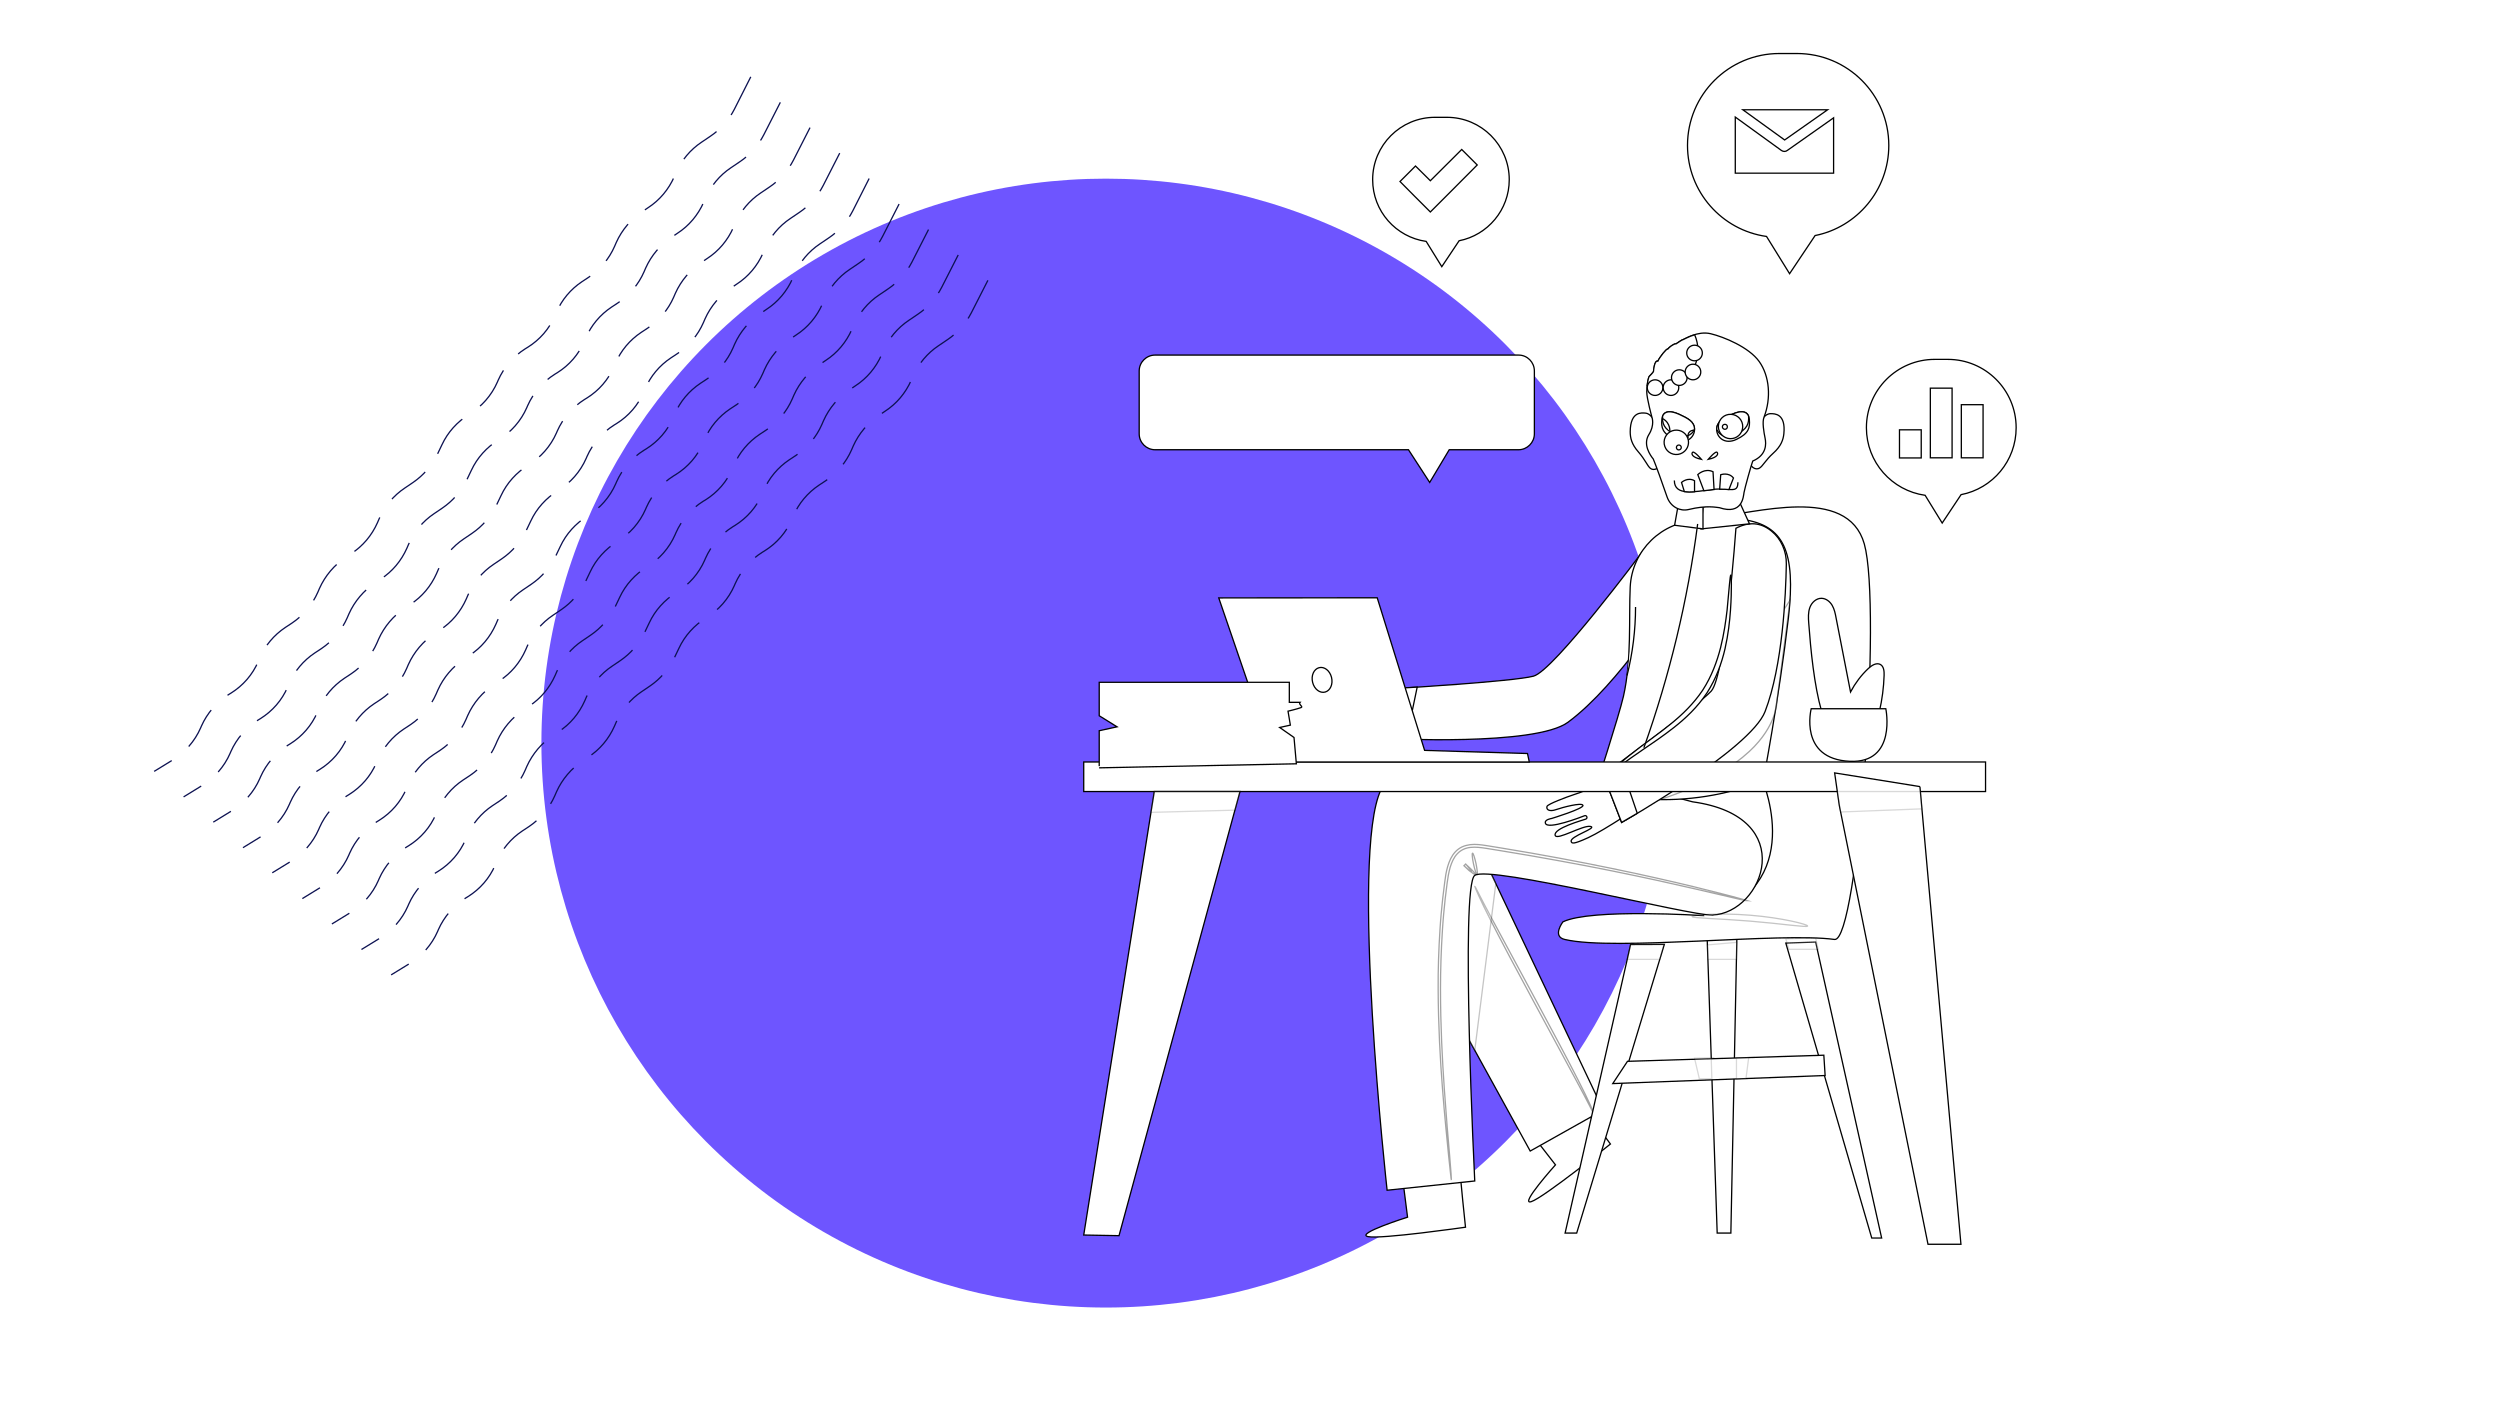 <?xml version="1.0" encoding="utf-8"?>
<!-- Generator: Adobe Illustrator 23.0.1, SVG Export Plug-In . SVG Version: 6.00 Build 0)  -->
<svg version="1.1" id="Layer_1" xmlns="http://www.w3.org/2000/svg" xmlns:xlink="http://www.w3.org/1999/xlink" x="0px" y="0px"
	 viewBox="0 0 1920 1080" style="enable-background:new 0 0 1920 1080;" xml:space="preserve">
<style type="text/css">
	.st0{fill:#FFFFFF;}
	.st1{fill:#6E55FF;}
	.st2{fill:none;stroke:#0C1151;stroke-miterlimit:10;stroke-dasharray:33,17;}
	.st3{fill:#FFFFFF;stroke:#000000;stroke-miterlimit:10;}
	.st4{opacity:0.36;}
	.st5{opacity:0.23;fill:#FFFFFF;stroke:#000000;stroke-miterlimit:10;}
	.st6{opacity:0.15;fill:#FFFFFF;stroke:#000000;stroke-miterlimit:10;}
	.st7{opacity:0.36;fill:#FFFFFF;stroke:#000000;stroke-miterlimit:10;}
	.st8{opacity:0.23;}
	.st9{fill:none;stroke:#000000;stroke-miterlimit:10;}
	.st10{fill-rule:evenodd;clip-rule:evenodd;fill:#FFFFFF;stroke:#000000;stroke-miterlimit:10;}
</style>
<rect x="-2.1" y="-6.5" class="st0" width="1931.3" height="1088.9"/>
<circle class="st1" cx="849.3" cy="570.7" r="433.5"/>
<g>
	<path class="st2" d="M758.7,215.3L746,240.2c-4.3,8.4-10.6,15.5-18.4,20.7l-6.8,4.6c-8.7,5.8-15.5,14-19.7,23.6l-1.3,3
		c-4.3,9.7-11.2,18-20.2,23.8l-4.1,2.8c-8.8,5.8-15.9,14.2-20.2,23.8l-1.3,3c-4.2,9.6-11.1,17.8-19.7,23.6l-5.3,3.5
		c-8.7,5.8-15.6,14-19.7,23.6l-1.1,2.6c-4.3,10-11.6,18.4-20.9,24.2l-1.8,1.1c-9.2,5.8-16.5,14.3-20.9,24.2l-0.6,1.4
		c-4.5,10.3-12.1,18.9-21.7,24.8l0,0c-9.1,5.7-16.4,13.7-20.9,23.4l-3.3,6.9c-4.2,8.9-10.9,16.6-19,22.1l-6.2,4.2
		c-8.7,5.8-15.5,14-19.7,23.6l-1.3,3c-4.3,9.7-11.2,18-20.2,23.8l-4.1,2.8c-8.8,5.8-15.9,14.2-20.2,23.8l-1.3,3
		c-4.2,9.6-11.1,17.8-19.7,23.6l-5.3,3.5c-8.7,5.8-15.6,14-19.7,23.6l-1.1,2.6c-4.3,10-11.6,18.4-20.9,24.2l-1.8,1.1
		c-9.2,5.8-16.5,14.3-20.9,24.2l-0.6,1.4c-4.5,10.3-12.1,18.9-21.7,24.8l-14,8.6"/>
	<path class="st2" d="M735.9,195.8l-12.7,24.9c-4.3,8.4-10.6,15.5-18.4,20.7L698,246c-8.7,5.8-15.5,14-19.7,23.6l-1.3,3
		c-4.3,9.7-11.2,18-20.2,23.8l-4.1,2.8c-8.8,5.8-15.9,14.2-20.2,23.8l-1.3,3c-4.2,9.6-11.1,17.8-19.7,23.6l-5.3,3.5
		c-8.7,5.8-15.6,14-19.7,23.6l-1.1,2.6c-4.3,10-11.6,18.4-20.9,24.2l-1.8,1.1c-9.2,5.8-16.5,14.3-20.9,24.2l-0.6,1.4
		c-4.5,10.3-12.1,18.9-21.7,24.8l0,0c-9.1,5.7-16.4,13.7-20.9,23.4l-3.3,6.9c-4.2,8.9-10.9,16.6-19,22.1l-6.2,4.2
		c-8.7,5.8-15.5,14-19.7,23.6l-1.3,3c-4.3,9.7-11.2,18-20.2,23.8l-4.1,2.8c-8.8,5.8-15.9,14.2-20.2,23.8l-1.3,3
		c-4.2,9.6-11.1,17.8-19.7,23.6l-5.3,3.5c-8.7,5.8-15.6,14-19.7,23.6l-1.1,2.6c-4.3,10-11.6,18.4-20.9,24.2l-1.8,1.1
		c-9.2,5.8-16.5,14.3-20.9,24.2l-0.6,1.4c-4.5,10.3-12.1,18.9-21.7,24.8l-14,8.6"/>
	<path class="st2" d="M713.1,176.3l-12.7,24.9c-4.3,8.4-10.6,15.5-18.4,20.7l-6.8,4.6c-8.7,5.8-15.5,14-19.7,23.6l-1.3,3
		c-4.3,9.7-11.2,18-20.2,23.8l-4.1,2.8c-8.8,5.8-15.9,14.2-20.2,23.8l-1.3,3c-4.2,9.6-11.1,17.8-19.7,23.6l-5.3,3.5
		c-8.7,5.8-15.6,14-19.7,23.6l-1.1,2.6c-4.3,10-11.6,18.4-20.9,24.2l-1.7,1c-9.2,5.8-16.5,14.3-20.9,24.2l-0.6,1.4
		c-4.5,10.3-12.1,18.9-21.7,24.8l0,0c-9.1,5.7-16.4,13.7-20.9,23.4l-3.3,6.9c-4.2,8.9-10.9,16.6-19,22.1l-6.2,4.2
		c-8.7,5.8-15.5,14-19.7,23.6l-1.3,3c-4.3,9.7-11.2,18-20.2,23.8l-4.1,2.8c-8.8,5.8-15.9,14.2-20.2,23.8l-1.3,3
		c-4.2,9.6-11.1,17.8-19.7,23.6l-5.3,3.5c-8.7,5.8-15.6,14-19.7,23.6l-1.1,2.6c-4.3,10-11.6,18.4-20.9,24.2l-1.8,1.1
		c-9.2,5.8-16.5,14.3-20.9,24.2l-0.6,1.4c-4.5,10.3-12.1,18.9-21.7,24.8l-14,8.6"/>
	<path class="st2" d="M690.5,156.7l-12.7,24.9c-4.3,8.4-10.6,15.5-18.4,20.7l-6.8,4.6c-8.7,5.8-15.5,14-19.7,23.6l-1.3,3
		c-4.3,9.7-11.2,18-20.2,23.8l-4.1,2.8c-8.8,5.8-15.9,14.2-20.2,23.8l-1.3,3c-4.2,9.6-11.1,17.8-19.7,23.6l-5.3,3.5
		c-8.7,5.8-15.6,14-19.7,23.6l-1.1,2.6c-4.3,10-11.6,18.4-20.9,24.2l-1.8,1.1c-9.2,5.8-16.5,14.3-20.9,24.2l-0.6,1.4
		c-4.5,10.3-12.1,18.9-21.7,24.8l0,0c-9.1,5.7-16.4,13.7-20.9,23.4l-3.3,6.9c-4.2,8.9-10.9,16.6-19,22.1l-6.2,4.2
		c-8.7,5.8-15.5,14-19.7,23.6l-1.3,3c-4.3,9.7-11.2,18-20.2,23.8l-4.1,2.8c-8.8,5.8-15.9,14.2-20.2,23.8l-1.3,3
		c-4.2,9.6-11.1,17.8-19.7,23.6l-5.3,3.5c-8.7,5.8-15.6,14-19.7,23.6l-1.1,2.6c-4.3,10-11.6,18.4-20.9,24.2l-1.8,1.1
		c-9.2,5.8-16.5,14.3-20.9,24.2l-0.6,1.4c-4.5,10.3-12.1,18.9-21.7,24.8l-14,8.6"/>
	<path class="st2" d="M667.5,137.1L654.9,162c-4.3,8.4-10.6,15.5-18.4,20.7l-6.8,4.6c-8.7,5.8-15.5,14-19.7,23.6l-1.3,3
		c-4.3,9.7-11.2,18-20.2,23.8l-4.1,2.8c-8.8,5.8-15.9,14.2-20.2,23.8l-1.3,3c-4.2,9.6-11.1,17.8-19.7,23.6l-5.3,3.5
		c-8.7,5.8-15.6,14-19.7,23.6l-1.1,2.6c-4.3,10-11.6,18.4-20.9,24.2l-1.8,1.1c-9.2,5.8-16.5,14.3-20.9,24.2l-0.6,1.4
		c-4.5,10.3-12.1,18.9-21.7,24.8l0,0c-9.1,5.7-16.4,13.7-20.9,23.4l-3.3,6.9c-4.2,8.9-10.9,16.6-19,22.1l-6.2,4.2
		c-8.7,5.8-15.5,14-19.7,23.6l-1.3,3c-4.3,9.7-11.2,18-20.2,23.8l-4.1,2.8c-8.8,5.8-15.9,14.2-20.2,23.8l-1.3,3
		c-4.2,9.6-11.1,17.8-19.7,23.6L310,560c-8.7,5.8-15.6,14-19.7,23.6L289,586c-4.3,10-11.6,18.4-20.9,24.2l-1.8,1.1
		c-9.2,5.8-16.5,14.3-20.9,24.2l-0.6,1.4c-4.5,10.3-12.1,18.9-21.7,24.8l-14,8.6"/>
	<path class="st2" d="M644.9,117.6l-12.7,24.9c-4.3,8.4-10.6,15.5-18.4,20.7l-6.8,4.6c-8.7,5.8-15.5,14-19.7,23.6l-1.3,3
		c-4.3,9.7-11.2,18-20.2,23.8l-4.1,2.8c-8.8,5.8-15.9,14.2-20.2,23.8l-1.3,3c-4.2,9.6-11.1,17.8-19.7,23.6l-5.3,3.5
		c-8.7,5.8-15.6,14-19.7,23.6l-1.1,2.6c-4.3,10-11.6,18.4-20.9,24.2l-1.8,1.1c-9.2,5.8-16.5,14.3-20.9,24.2l-0.6,1.4
		c-4.5,10.3-12.1,18.9-21.7,24.8l0,0c-9.1,5.7-16.4,13.7-20.9,23.4l-3.3,6.9c-4.2,8.9-10.9,16.6-19,22.1l-6.2,4.2
		c-8.7,5.8-15.5,14-19.7,23.6l-1.3,3c-4.3,9.7-11.2,18-20.2,23.8l-4.1,2.8c-8.8,5.8-15.9,14.2-20.2,23.8l-1.3,3
		c-4.2,9.6-11.1,17.8-19.7,23.6l-5.3,3.5c-8.7,5.8-15.6,14-19.7,23.6l-1.1,2.6c-4.3,10-11.6,18.4-20.9,24.2l-1.8,1.1
		c-9.2,5.8-16.5,14.3-20.9,24.2l-0.6,1.4c-4.5,10.3-12.1,18.9-21.7,24.8l-14,8.6"/>
	<path class="st2" d="M622.1,98l-12.7,24.9c-4.3,8.4-10.6,15.5-18.4,20.7l-6.8,4.6c-8.7,5.8-15.5,14-19.7,23.6l-1.3,3
		c-4.3,9.7-11.2,18-20.2,23.8l-4.1,2.8c-8.8,5.8-15.9,14.2-20.2,23.8l-1.3,3c-4.2,9.6-11.1,17.8-19.7,23.6l-5.3,3.5
		c-8.7,5.8-15.6,14-19.7,23.6l-1.1,2.6c-4.3,10-11.6,18.4-20.9,24.2l-1.8,1.1c-9.2,5.8-16.5,14.3-20.9,24.2l-0.6,1.4
		c-4.5,10.3-12.1,18.9-21.7,24.8l0,0c-9.1,5.7-16.4,13.7-20.9,23.4l-3.3,6.9c-4.2,8.9-10.9,16.6-19,22.1l-6.2,4.2
		c-8.7,5.8-15.5,14-19.7,23.6l-1.3,3c-4.3,9.7-11.2,18-20.2,23.8L311,467c-8.8,5.8-15.9,14.2-20.2,23.8l-1.3,3
		c-4.2,9.6-11.1,17.8-19.7,23.6l-5.3,3.5c-8.7,5.8-15.6,14-19.7,23.6l-1.1,2.6c-4.3,10-11.6,18.4-20.9,24.2l-1.8,1.1
		c-9.2,5.8-16.5,14.3-20.9,24.2l-0.6,1.4c-4.5,10.3-12.1,18.9-21.7,24.8l-14,8.6"/>
	<path class="st2" d="M599.3,78.6l-12.7,24.9c-4.3,8.4-10.6,15.5-18.4,20.7l-6.8,4.6c-8.7,5.8-15.5,14-19.7,23.6l-1.3,3
		c-4.3,9.7-11.2,18-20.2,23.8l-4.1,2.8c-8.8,5.8-15.9,14.2-20.2,23.8l-1.3,3c-4.2,9.6-11.1,17.8-19.7,23.6l-5.3,3.5
		c-8.7,5.8-15.6,14-19.7,23.6l-1.1,2.6c-4.3,10-11.6,18.4-20.9,24.2l-1.8,1.1c-9.2,5.8-16.5,14.3-20.9,24.2l-0.6,1.4
		c-4.5,10.3-12.1,18.9-21.7,24.8l0,0c-9.1,5.7-16.4,13.7-20.9,23.4l-3.3,6.9c-4.2,8.9-10.9,16.6-19,22.1l-6.2,4.2
		c-8.7,5.8-15.5,14-19.7,23.6l-1.3,3c-4.3,9.7-11.2,18-20.2,23.8l-4.1,2.8c-8.8,5.8-15.9,14.2-20.2,23.8l-1.3,3
		c-4.2,9.6-11.1,17.8-19.7,23.6l-5.3,3.5c-8.7,5.8-15.6,14-19.7,23.6l-1.1,2.6c-4.3,10-11.6,18.4-20.9,24.2l-1.8,1.1
		c-9.2,5.8-16.5,14.3-20.9,24.2l-0.6,1.4c-4.5,10.3-12.1,18.9-21.7,24.8l-14,8.6"/>
	<path class="st2" d="M576.6,59L564,83.9c-4.3,8.4-10.6,15.5-18.4,20.7l-6.8,4.6c-8.7,5.8-15.5,14-19.7,23.6l-1.3,3
		c-4.3,9.7-11.2,18-20.2,23.8l-4.1,2.8c-8.8,5.8-15.9,14.2-20.2,23.8l-1.3,3c-4.2,9.6-11.1,17.8-19.7,23.6l-5.3,3.5
		c-8.7,5.8-15.6,14-19.7,23.6l-1.1,2.6c-4.3,10-11.6,18.4-20.9,24.2l-1.8,1.1c-9.2,5.8-16.5,14.3-20.9,24.2l-0.6,1.4
		c-4.5,10.3-12.1,18.9-21.7,24.8l0,0c-9.1,5.7-16.4,13.7-20.9,23.4l-3.3,6.9c-4.2,8.9-10.9,16.6-19,22.1l-6.2,4.2
		c-8.7,5.8-15.5,14-19.7,23.6l-1.3,3c-4.3,9.7-11.2,18-20.2,23.8l-4.1,2.8c-8.8,5.8-15.9,14.2-20.2,23.8l-1.3,3
		c-4.2,9.6-11.1,17.8-19.7,23.6l-5.3,3.5c-8.7,5.8-15.6,14-19.7,23.6l-1.1,2.6c-4.3,10-11.6,18.4-20.9,24.2l-1.8,1.1
		c-9.2,5.8-16.5,14.3-20.9,24.2l-0.6,1.4c-4.5,10.3-12.1,18.9-21.7,24.8l-14,8.6"/>
</g>
<g>
	<g>
		<path class="st3" d="M1173.7,867.7l20.9,26.9c0,0-28,31.2-18.7,28.3c9.4-2.9,60.9-44.3,60.9-44.3s-24.9-33.4-24.5-33.6
			C1212.8,844.7,1173.7,867.7,1173.7,867.7z"/>
		<polygon class="st3" points="1143,666.4 1231.3,852.5 1175.2,884 1083.5,717.4 1089.2,662.5 		"/>
		<g class="st4">
			<path class="st3" d="M1224.5,856.3c-0.1,0-0.4-0.6-1-1.7c-0.6-1.2-1.5-3-2.6-5.2c-1.2-2.2-2.6-5-4.2-8.1
				c-1.7-3.2-3.6-6.7-5.7-10.7c-8.5-15.9-20.3-37.7-33.3-61.7c-13-24.1-24.7-46-32.8-62c-2-4-3.8-7.6-5.4-10.8
				c-1.5-3.2-2.8-6-3.9-8.3c-1-2.3-1.8-4.1-2.3-5.3c-0.5-1.2-0.7-1.9-0.7-1.9c0.1,0,0.4,0.6,1,1.7c0.6,1.2,1.5,3,2.6,5.1
				c1.2,2.2,2.6,5,4.2,8.1c1.7,3.2,3.6,6.7,5.7,10.7c8.5,15.9,20.3,37.7,33.3,61.7c13,24.1,24.7,46,32.8,62c2,4,3.8,7.6,5.4,10.8
				c1.5,3.2,2.8,6,3.9,8.3c1,2.3,1.8,4.1,2.3,5.3C1224.4,855.6,1224.6,856.2,1224.5,856.3z"/>
		</g>
		<polygon class="st5" points="1128.6,799.4 1132.6,806.7 1148.8,678.5 1144.8,670.1 1130.1,669.7 1124.3,730.2 		"/>
		<g>
			<g>
				<polygon class="st3" points="1371.5,724.3 1437.5,950.8 1445.1,950.8 1394.4,723.5 				"/>
				<polygon class="st3" points="1252.3,725.4 1202,947 1210.9,947 1278.2,725.3 				"/>
				<polygon class="st3" points="1311.1,720.3 1318.8,947 1329.3,947 1333.9,721.1 				"/>
				<polygon class="st3" points="1249.9,815.1 1400.7,810.4 1401.7,826 1238.6,832.2 				"/>
				<polygon class="st6" points="1252.2,725.3 1249.9,736.8 1274.8,736.8 1277.9,725.3 				"/>
				<polygon class="st6" points="1311.2,725.7 1311.6,736.8 1333.7,736.8 1333.9,723.7 				"/>
				<polyline class="st6" points="1314.2,812.3 1314.7,828.5 1305.1,828.5 1301.4,812.7 1316.7,812.3 				"/>
				<polygon class="st6" points="1333.6,812.5 1333.6,828.7 1340.9,828.4 1343,812.2 				"/>
			</g>
			<polygon class="st6" points="1371.5,721 1373.9,729.1 1396.4,729.1 1394.4,720.3 			"/>
		</g>
		<path class="st3" d="M1200.3,708c21.4-10.5,108.1-4.8,108.1-4.8s-24.5-303.6,7.2-306.1c31.6-2.4,103.3-25.2,116.2,20.7
			c13.6,48.3-4.8,306.2-22.9,303.7c-41.3-5.7-168.8,9.1-207.2,0C1191.8,719.2,1200.3,708,1200.3,708z"/>
		<path class="st3" d="M1083.6,532.2l-7.9-4.2c0,0-5.1-1.8-13.4-6.8c-2.1-1.3-4.1-3-5.7-4.9c-2-2.3-4.5-5.5-5.4-7.6
			c-1.1-2.6-4.7-2.8-5.3-0.5c-0.6,2.4,2.3,9.6,8.9,16.1c6.6,6.5-7.3,4.6-12.4,3.9c-5.1-0.6-20.9-1.8-22.2-0.4
			c-1.9,2.1,0.2,4.7,5.3,5.2c5.2,0.5,20.3,3.1,20.1,5.7c-0.2,2.6-26.1-0.9-26.1-0.9s-5.5-1.6-5.8,1.4c-0.6,5.5,27,7.2,29.6,7.3
			c1.8,0.1,1.7,3-0.3,2.8c-2-0.2-25.8-4.1-26.5,1.5c-0.5,4.3,22.7,1.6,27.5,5.1c4.7,3.5-18,0.2-18.3,4.3c-0.1,1.5,0,2.7,13.2,2.8
			c13.5,0,49.5-5.8,49.5-5.8l-5.2-25.5"/>
		<g>
			<path class="st3" d="M1261.1,424.1c0,0-67.8,91.1-83.4,95.2c-15.6,4.1-104.4,9.4-104.4,9.4l-7.9,38.5c0,0,113.8,6,138.8-12.5
				c39.4-29.1,80.7-95.9,80.7-95.9C1286,436.7,1277.6,425.6,1261.1,424.1z"/>
		</g>
		<path class="st3" d="M1076.7,901l4.3,33.8c0,0-40,12.6-30.5,14.9c9.5,2.2,75-7.2,75-7.2s-4.4-41.4-3.9-41.4
			C1122.1,901.1,1076.7,901,1076.7,901z"/>
		<path class="st3" d="M1351.7,594.4c0,0,37.8,80.7-36.7,108.4l-39.7-86.4L1351.7,594.4z"/>
		<path class="st3" d="M1299.9,615.8c0,0-215-59.1-239.2-9.5c-24.2,49.6,4.6,307.8,4.6,307.8l67.3-7.1c0,0-11.2-226.7,0-234.7
			c11.2-8,166.1,31.2,182.4,30.5C1354.6,701.1,1382.6,627.2,1299.9,615.8z"/>
		<path class="st3" d="M1304.5,399.7c-28.2,0.6-51.2,23-52.5,51.2c-1.1,23.5,1.2,55.7-5.2,83.9c-3.3,14.6-22.3,73.3-22.3,73.3
			l19.1,3.2c29.5,4.9,59.7,3.4,88.6-4.4l21.7-5.9c0,0,12.5-65.3,19.6-126.5c5.9-51.2-3.8-71.1-34.9-75.5L1304.5,399.7z"/>
		<path class="st3" d="M1289,377.5c0,0,12.7,0.4,25.2-7.9c0,0-6,13.8-24.9,12.6L1289,377.5z"/>
		<path class="st3" d="M1247.3,596.6l-8.9-0.5c0,0-5.4,0.5-15-0.6c-2.5-0.3-4.9-1-7.2-2c-2.8-1.3-6.4-3.1-8.1-4.6
			c-2.1-1.9-5.5-0.6-5,1.8c0.5,2.4,6.1,7.8,14.9,10.9c8.7,3.1-4.8,7.2-9.6,8.8c-4.9,1.6-19.7,7.1-20.3,8.9c-0.8,2.7,2.1,4.2,6.9,2.5
			c4.9-1.7,19.8-5.7,20.7-3.3c0.9,2.5-24.1,10.1-24.1,10.1s-5.7,0.8-4.7,3.7c1.7,5.2,27.5-4.8,30-5.8c1.7-0.7,2.8,2,0.9,2.6
			c-1.9,0.7-25.2,7.1-23.4,12.5c1.3,4.1,21.3-8.1,27.1-6.9c5.8,1.2-16.3,7.7-14.8,11.6c0.5,1.4,1.1,2.5,13.1-3
			c12.3-5.6,42.5-26,42.5-26l-15.4-21"/>
		<path class="st7" d="M1274.5,614.1c0,0,42.2-12.1,69.1-37.1c21.4-19.9,21.1-38.5,21.1-38.5l10.1-77.6L1274.5,614.1z"/>
		<g class="st4">
			<path class="st3" d="M1341.5,691.8c0,0-0.4,0-1.2-0.2c-0.8-0.2-2-0.5-3.6-0.8c-3.2-0.7-7.8-1.8-13.7-3.2
				c-11.9-2.8-29.1-6.8-50.4-11.5c-21.3-4.6-46.7-9.9-75.1-15c-14.2-2.6-29.1-5.2-44.6-7.7c-3.9-0.6-7.8-1.2-11.7-1.9
				c-3.9-0.6-7.9-1.1-11.8-0.7c-3.9,0.4-7.5,2-10.2,4.9c-2.7,2.8-4.3,6.6-5.5,10.5c-1.1,3.9-1.8,8-2.3,12c-0.5,4.1-1,8.1-1.5,12.1
				c-0.4,4-0.8,8-1.2,12c-0.4,4-0.6,7.9-0.9,11.8c-1,15.6-1.5,30.8-1.5,45.2c0,28.8,1.4,54.7,2.9,76.5c1.5,21.7,3,39.3,4.1,51.5
				c0.5,6.1,0.9,10.8,1.1,14c0.1,1.6,0.2,2.8,0.2,3.6c0,0.8,0.1,1.2,0,1.2c0,0-0.1-0.4-0.2-1.2c-0.1-0.8-0.2-2.1-0.4-3.6
				c-0.3-3.2-0.8-7.9-1.5-14c-1.2-12.1-3-29.7-4.7-51.5c-1.7-21.8-3.2-47.7-3.3-76.6c-0.1-14.4,0.4-29.6,1.4-45.3
				c0.3-3.9,0.5-7.9,0.9-11.9c0.4-4,0.8-8,1.2-12c0.5-4,1-8.1,1.5-12.2c0.5-4.1,1.1-8.2,2.3-12.3c1.2-4,2.9-8.1,5.9-11.3
				c1.5-1.6,3.3-2.9,5.2-3.8c2-0.9,4.1-1.4,6.2-1.7c4.2-0.5,8.3,0.1,12.3,0.7c3.9,0.6,7.8,1.3,11.7,1.9c15.5,2.5,30.4,5.2,44.6,7.8
				c28.4,5.3,53.8,10.6,75.1,15.4c21.3,4.8,38.4,9,50.2,12.1c5.9,1.5,10.5,2.7,13.6,3.6c1.5,0.4,2.7,0.8,3.5,1
				C1341.1,691.7,1341.5,691.8,1341.5,691.8z"/>
		</g>
		<g class="st4">
			<path class="st3" d="M1133.3,671.8c-0.4,0.4-3.7-2.1-7.5-5.6c-0.5-0.4-0.9-0.9-1.4-1.3l1.3-1.3c2.8,3.2,4.7,5.8,4.4,6.1
				c-0.3,0.3-2.8-1.8-5.8-4.8l1.3-1.3c0.5,0.4,0.9,0.8,1.4,1.3C1130.8,668.3,1133.6,671.4,1133.3,671.8z"/>
		</g>
		<g class="st4">
			<path class="st3" d="M1134.4,671.8c-0.5,0.1-1.7-3.5-2.7-8.1c-1-4.6-1.3-8.4-0.8-8.5c0.5-0.1,1.7,3.5,2.7,8.1
				C1134.5,667.9,1134.9,671.7,1134.4,671.8z"/>
		</g>
		<path class="st3" d="M1333.2,405.7c0,0-8.1,113.3-19,125.1c-10.9,11.8-82.9,64.2-82.9,64.2l14.1,36.7c0,0,99.1-56.2,110.2-85.3
			c13.5-35.1,15.9-89.8,16.3-113.1c0.2-9.9-3.9-19.5-11.6-25.6C1352.1,401.1,1343,400.6,1333.2,405.7z"/>
		<g class="st8">
			<path class="st3" d="M1388.3,711.2c-0.3,1.3-19.9-1.8-44.4-3.8c-24.4-2-44.4-2.2-44.4-3.5c-0.1-1.2,20-3,44.8-1
				C1369,704.9,1388.5,710,1388.3,711.2z"/>
		</g>
		<g>
			<path class="st3" d="M1329.3,441.5c0.3,0,0.4,2.6,0.4,7.3c0,4.7-0.1,11.5-0.7,20c-0.6,8.4-1.7,18.5-4.2,29.5
				c-2.5,10.9-6.8,22.9-13.9,33.9c-7.3,11-16.5,19.6-25.3,26.5c-8.8,6.9-17.2,12.5-24.1,17.2c-13.9,9.4-21.9,16-22.3,15.6
				c-0.2-0.2,1.6-2.1,5.1-5.3c3.5-3.2,8.8-7.5,15.6-12.6c6.7-5.1,14.9-10.8,23.5-17.8c8.5-6.9,17.3-15.3,24.3-25.8
				c6.8-10.5,11-22,13.7-32.6c2.7-10.7,4-20.5,5-28.8C1328,451.9,1328.7,441.5,1329.3,441.5z"/>
		</g>
		<polygon class="st3" points="1306.4,406.2 1307.9,389.3 1335.4,384.3 1343.6,402.3 		"/>
		<polyline class="st3" points="1289,387.3 1307.9,389.3 1307.9,406.2 1286.1,403.4 1289.5,384.3 		"/>
		<path class="st3" d="M1303.8,402.4c-7.6,58.6-21.5,116.3-41.3,171.9"/>
		<path class="st3" d="M1256.1,466.2c0,17.7-2.2,35.3-6.5,52.5"/>
		<polygon class="st3" points="1065.4,567.1 1073.3,528.6 1088.4,527.7 1080,568.1 		"/>
		<polygon class="st3" points="1245.4,631.6 1229.9,591.5 1244.3,586.1 1257.4,624.6 		"/>
		<g>
			<g>
				<rect x="832.3" y="585.2" class="st3" width="692.6" height="22.7"/>
				<polygon class="st3" points="886.5,607.9 832.3,948.5 859.4,949 952.3,607.9 				"/>
				<polyline class="st3" points="1474.5,604.1 1506,955.6 1480.7,955.6 1412.6,618.7 1409,593.6 1474.5,604.1 				"/>
				<polygon class="st6" points="1411,607.9 1413.6,623.6 1476,621.2 1474.8,607.9 				"/>
				<polygon class="st6" points="886.5,607.9 883.9,623.9 948.5,622.2 952.3,607.9 				"/>
			</g>
		</g>
		<g>
			<polygon class="st3" points="936,459.2 979.2,585.2 1174.5,585.2 1173.1,578.7 1094.1,576.3 1057.7,459.1 			"/>
			<path class="st3" d="M1022.6,520.2c1.3,5.2-0.9,10.2-4.9,11.3c-4,1.1-8.3-2.2-9.6-7.4c-1.3-5.2,0.9-10.2,4.9-11.3
				C1017,511.7,1021.3,515,1022.6,520.2z"/>
		</g>
		<g>
			<path class="st3" d="M1399,546.3c-5.7-19.7-8.4-47.4-9.9-67.8c-0.3-4-0.5-8.2,0.9-12c1.4-3.8,4.9-7.1,9-7
				c3.4,0.1,6.4,2.5,8.1,5.4c1.7,2.9,2.4,6.3,3,9.6c3.7,19,7.4,38,11.1,56.9c3.6-6.7,8.2-12.9,13.8-18.1c2.5-2.3,6.1-4.6,9.1-3
				c2.7,1.5,3,5.2,2.9,8.3c-0.3,9.3-1.5,18.6-3.6,27.7"/>
			<path class="st3" d="M1391,544.3c0,0-9.8,38.6,29.7,40.4c36.3,1.6,27.6-40.4,27.6-40.4H1391z"/>
		</g>
		<path class="st3" d="M844.2,588.4v-27.2l13.7-3l-13.7-8.5V524h146v15.4l8.2,0c-1.4,1.5,2.7,3.4,0.9,4c-3,1.1-10.1,2.8-10.1,2.8
			l1.8,10.7l-8.2,1.8l11,7.7l1.8,20.2l-151.5,3.1"/>
		<g>
			<path class="st3" d="M1350.4,325.6c0,0,4.6-8,9.4-7.9c3.2,0,11.8-0.1,10.2,15.5c-0.5,4.6-2.1,9.4-8.1,14.8
				c-6,5.4-7.9,9.8-10.6,11.5c-2.6,1.7-7.9-0.1-7.7-7.8C1343.9,344,1350.4,325.6,1350.4,325.6z"/>
			<path class="st3" d="M1272.3,326.2c0,0-3.6-8.4-8.4-8.9c-3.2-0.3-11.7-1.5-11.9,14.2c0,4.7,1,9.6,6.3,15.6
				c5.3,6.1,6.8,10.6,9.2,12.6c2.4,2,7.9,0.8,8.5-6.9C1276.6,345.2,1272.3,326.2,1272.3,326.2z"/>
			<path class="st3" d="M1268.7,320.5c0,0-4-14.5-4-19.6c0-5,1.3-11.1,2-11.9c0.7-0.8,3.3-3.2,3.3-4c0-0.8,0.7-8.5,3.3-7.7
				c1.5-3.2,6.5-9.5,7.6-9.3c1.1-1.3,4.8-4.2,6.4-4c2.6-1.6,4-2.9,5.3-3.2c1.3-0.3,11.1-6.9,21.2-4.5c10,2.4,29.4,10.3,37.3,21.4
				c7.9,11.1,9.3,28,3.7,42.6c-1.6,3.7-0.1,11.9,0.8,16.3c0.9,4.4,1.2,12.9-9.5,17.5c-1.1,2.8-6.2,21.2-6.7,24.2
				c-0.5,3-1.2,17.5-18.9,11.6c-2.5-0.2-9.7-2-23.6,1.4c-6.5,1.6-13.9-1.9-16.6-9.7c-2.6-7.8-9.5-26.8-10.6-29.1
				c-2.3-2.8-8.1-11.1-3.4-18.7C1271,326.4,1268.7,320.5,1268.7,320.5z"/>
			<path class="st3" d="M1334.7,370.4c0,9.2-6.2,3.9-19.4,5.5c-14.1,1.8-29.4,5.2-29.4-6.9"/>
			<g>
				<path class="st3" d="M1318.4,329.8c0-6,5.1-8.5,11.8-11.6c7.6-3.5,12.8-2.5,13.3,4.1c0.5,6-0.2,10.6-10,15.2
					C1324.5,341.7,1318.4,335.8,1318.4,329.8z"/>
				<path class="st3" d="M1330.2,318.2c-6.7,3.1-11.7,5.6-11.8,11.5c1.9,4.4,7.3,7.5,14.5,4.2c9.3-4.3,10.4-8.8,10-14.4
					C1341.2,315.5,1336.5,315.3,1330.2,318.2z"/>
			</g>
			<path class="st3" d="M1301.4,329.8c0-6-5.1-8.5-11.8-11.6c-7.6-3.5-12.8-2.5-13.3,4.1c-0.5,6,0.2,10.6,10,15.2
				C1295.2,341.7,1301.4,335.8,1301.4,329.8z"/>
			<path class="st3" d="M1289.6,318.2c6.7,3.1,11.7,5.6,11.8,11.5c-1.9,4.4-7.3,7.5-14.5,4.2c-9.3-4.3-10.4-8.8-10-14.4
				C1278.6,315.5,1283.2,315.3,1289.6,318.2z"/>
			<path class="st3" d="M1306.7,352.8c0,0-5.4-6.4-6.7-5.5C1298.8,348.2,1299,351.2,1306.7,352.8z"/>
			<path class="st3" d="M1311.9,352.8c0,0,5.4-6.4,6.7-5.5C1319.8,348.2,1319.6,351.2,1311.9,352.8z"/>
			<path class="st3" d="M1304,269.1c0-4.3-0.9-8.3-2.5-12c-4.7,1.4-8.3,3.6-9,3.8c-1.3,0.3-2.6,1.6-5.3,3.2c-1.6-0.3-5.3,2.6-6.4,4
				c-1.1-0.3-6.1,6.1-7.6,9.3c-2.6-0.8-3.3,6.9-3.3,7.7c0,0.8-2.6,3.2-3.3,4c-0.5,0.5-1.2,3.6-1.6,7c3.4,1.5,7.1,2.4,11,2.4
				C1291.5,298.4,1304,285.3,1304,269.1z"/>
			<path class="st3" d="M1277.1,297.7c0,3.3-2.7,6-6,6c-3.3,0-6-2.7-6-6c0-3.3,2.7-6,6-6C1274.4,291.7,1277.1,294.4,1277.1,297.7z"
				/>
			<path class="st3" d="M1289.3,297.7c0,3.3-2.7,6-6,6c-3.3,0-6-2.7-6-6c0-3.3,2.7-6,6-6C1286.6,291.7,1289.3,294.4,1289.3,297.7z"
				/>
			<path class="st3" d="M1295.7,290c0,3.3-2.7,6-6,6c-3.3,0-6-2.7-6-6s2.7-6,6-6C1293,284,1295.7,286.7,1295.7,290z"/>
			<path class="st3" d="M1306.2,285.7c0,3.3-2.7,6-6,6c-3.3,0-6-2.7-6-6c0-3.3,2.7-6,6-6C1303.6,279.7,1306.2,282.4,1306.2,285.7z"
				/>
			<path class="st3" d="M1307.4,271.1c0,3.3-2.7,6-6,6s-6-2.7-6-6c0-3.3,2.7-6,6-6S1307.4,267.8,1307.4,271.1z"/>
			<g>
				<path class="st3" d="M1290.6,348.5c-4.9,1.8-10.3-0.8-12-5.6c-1.8-4.9,0.8-10.3,5.6-12c4.9-1.8,10.3,0.8,12,5.6
					C1298,341.3,1295.5,346.7,1290.6,348.5z"/>
				<path class="st3" d="M1290,345.4c-1,0.4-2.1-0.1-2.4-1.1c-0.4-1,0.2-2.1,1.1-2.4c1-0.4,2.1,0.2,2.4,1.1
					C1291.5,344,1290.9,345.1,1290,345.4z"/>
				<path class="st9" d="M1296.3,336.5c0.4-0.9-1.2-5.5,4.8-6.2"/>
				<path class="st3" d="M1282.4,331.7c0,0,0.9-6.6-5.3-10.1"/>
			</g>
			<g>
				<path class="st3" d="M1319.7,327.2c0.2-5.2,4.5-9.2,9.7-9c5.2,0.2,9.2,4.6,9,9.7c-0.2,5.2-4.5,9.2-9.7,9
					C1323.6,336.7,1319.5,332.3,1319.7,327.2z"/>
				<path class="st3" d="M1322.8,327.7c0-1,0.9-1.9,2-1.8c1.1,0,1.9,0.9,1.8,2c0,1-0.9,1.9-2,1.8
					C1323.6,329.6,1322.7,328.7,1322.8,327.7z"/>
			</g>
			<path class="st3" d="M1308.6,376.9l-4.7-12.4c0,0,5.4-5.3,11.7-2.2l0.8,13.6C1316.3,375.9,1312.3,376.4,1308.6,376.9z"/>
			<path class="st3" d="M1327.8,376l3.5-8.9c-3.8-4.7-9.8-2.5-9.8-2.5l-0.8,11.1C1323.5,375.6,1325.8,375.8,1327.8,376z"/>
			<path class="st3" d="M1301.4,377.7l0-8.5c-5.2-3-10,1.3-10,1.3l2.2,7.1C1295.9,377.9,1298.6,377.9,1301.4,377.7z"/>
		</g>
	</g>
	<g>
		<g>
			<path class="st10" d="M1450.6,111.7c0-39-31.6-70.6-70.6-70.6h-13.4c-39,0-70.6,31.6-70.6,70.6c0,35.6,26.4,65.1,60.7,69.9
				l17.7,28.6l19.6-29.3C1426.2,174.5,1450.6,145.9,1450.6,111.7z"/>
			<g>
				<polygon class="st3" points="1403.6,84.3 1338.5,84.3 1370.6,107.5 				"/>
				<path class="st3" d="M1370.5,116.3c-0.8,0-1.6-0.2-2.3-0.7l-35.5-25.7v43.1h75.5V90.5l-35.5,25
					C1372.1,116,1371.3,116.3,1370.5,116.3z"/>
			</g>
		</g>
		<g>
			<path class="st10" d="M1159.1,138c0-26.4-21.4-47.9-47.9-47.9h-9.1c-26.4,0-47.9,21.4-47.9,47.9c0,24.2,17.9,44.1,41.1,47.4
				l12,19.4l13.3-19.9C1142.5,180.6,1159.1,161.2,1159.1,138z"/>
			<polygon class="st3" points="1134.5,126.7 1122.6,114.8 1098.5,138.8 1087.1,127.5 1075.2,139.4 1086.5,150.8 1086.5,150.8 
				1098.5,162.8 1098.5,162.8 1098.5,162.8 1110.5,150.8 1110.5,150.8 			"/>
		</g>
		<path class="st10" d="M1166.3,272.7H887.1c-6.7,0-12.2,5.5-12.2,12.2v48.3c0,6.7,5.5,12.2,12.2,12.2h194.6l16.3,25.1l15-25.1h53.2
			c6.7,0,12.2-5.5,12.2-12.2v-48.3C1178.4,278.2,1173,272.7,1166.3,272.7z"/>
		<g>
			<path class="st10" d="M1548.4,328.5c0-29-23.5-52.5-52.5-52.5h-10c-29,0-52.5,23.5-52.5,52.5c0,26.5,19.6,48.3,45.1,51.9
				l13.1,21.3l14.5-21.8C1530.3,375.2,1548.4,354,1548.4,328.5z"/>
			<g>
				<rect x="1458.8" y="330.1" class="st3" width="16.7" height="21.6"/>
				<rect x="1482.5" y="298.1" class="st3" width="16.7" height="53.5"/>
				<rect x="1506.3" y="310.8" class="st3" width="16.7" height="40.8"/>
			</g>
		</g>
	</g>
</g>
</svg>
